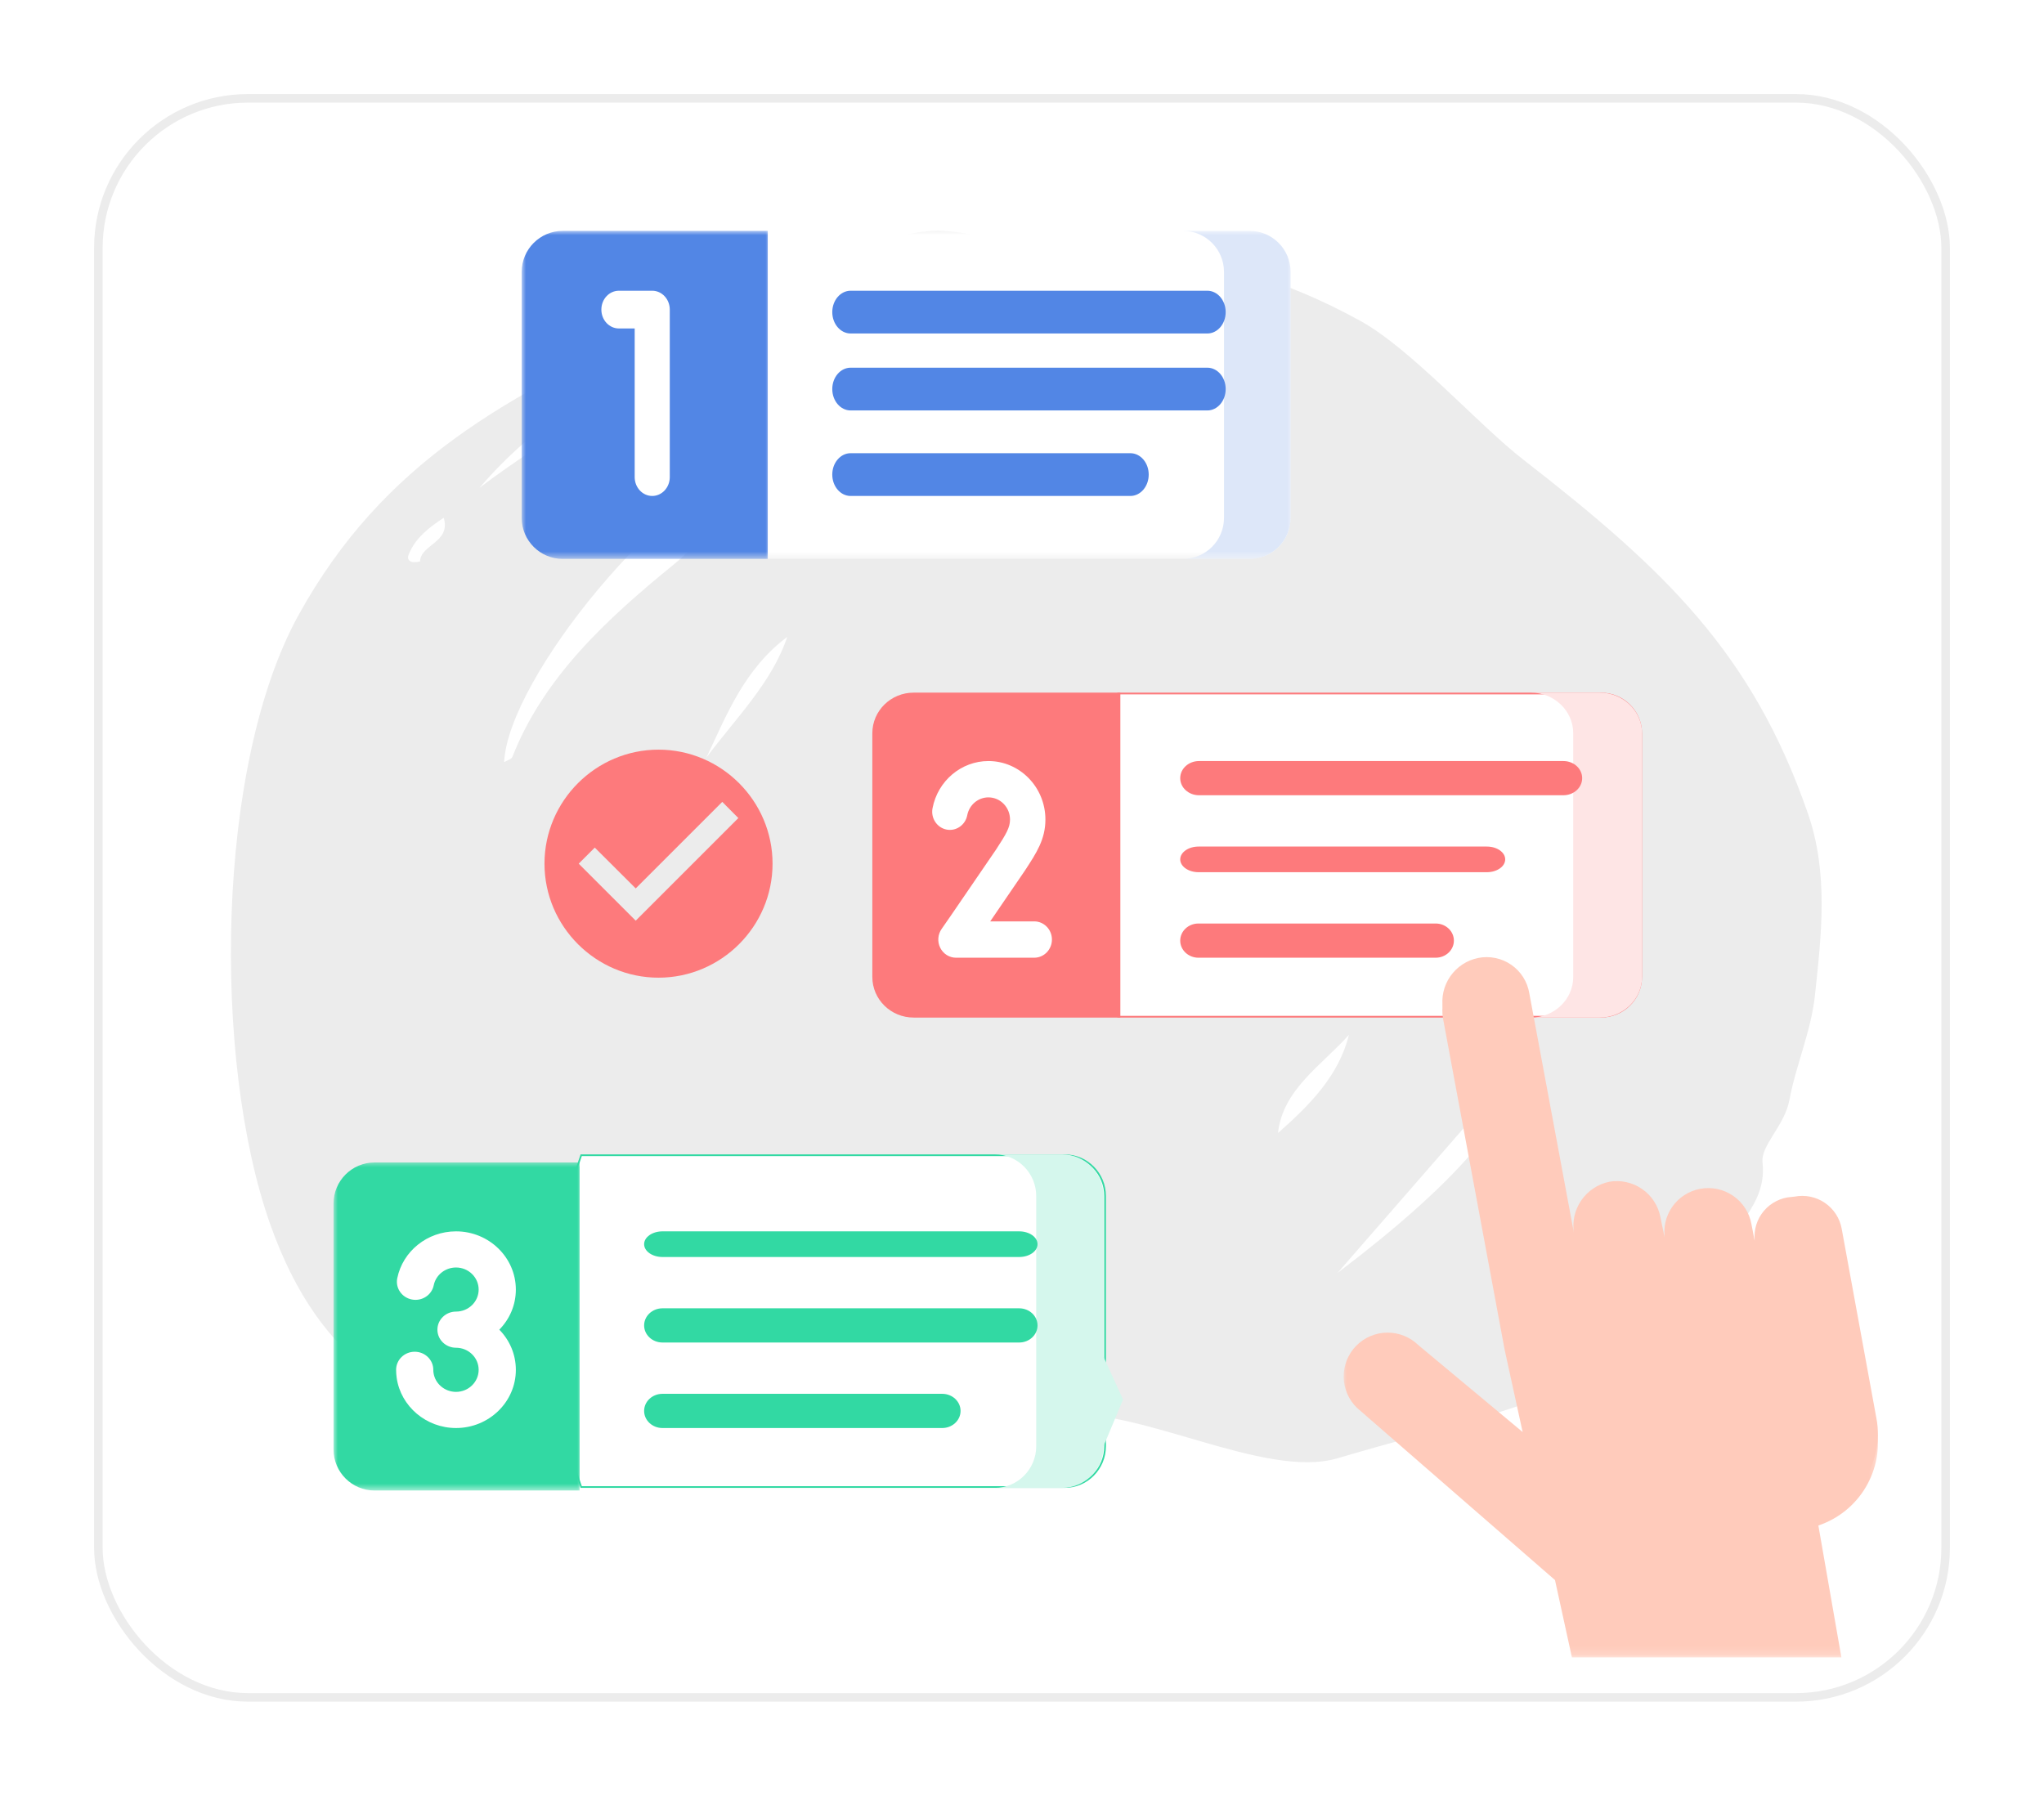 <svg width="239" height="210" viewBox="0 0 239 210" fill="none" xmlns="http://www.w3.org/2000/svg">
<g filter="url(#filter0_d_1127_393)">
<rect x="11" y="6" width="217" height="188" rx="18" fill="white"/>
<rect x="11.5" y="6.5" width="216" height="187" rx="17.5" stroke="#ECECEC"/>
</g>
<path fill-rule="evenodd" clip-rule="evenodd" d="M51.882 60.551C50.017 61.779 48.71 62.885 47.963 64.455C47.759 64.884 47.476 65.375 48.049 65.681C48.318 65.826 49.117 65.677 49.119 65.65C49.168 63.67 52.753 63.442 51.882 60.551ZM182.994 161.931C183.256 162.124 183.515 162.316 183.775 162.508C187.286 160.234 190.207 157.471 192.49 154.167C190.814 155.265 189.473 156.656 188.003 157.929C186.396 159.319 184.669 160.601 182.994 161.931ZM82.603 88.589C86.023 83.988 90.244 79.857 92.05 74.484C87.054 78.225 84.997 83.529 82.603 88.589ZM157.731 121.014C154.544 124.593 149.976 127.41 149.437 132.498C153.155 129.229 156.553 125.777 157.731 121.014ZM56.077 57.043C63.896 51.077 72.939 46.478 80.051 39.721C71.026 44.34 62.483 49.497 56.077 57.043ZM178.13 123.906C170.751 132.38 163.574 140.62 156.397 148.86C170.293 138.315 177.038 130.445 178.13 123.906ZM58.946 89.126C59.318 88.906 59.806 88.781 59.903 88.534C63.552 79.238 70.853 72.467 78.804 65.993C82.753 62.777 85.372 58.453 88.831 53.763C77.796 56.933 59.429 79.259 58.946 89.126ZM115.037 166.051C73.294 165.416 43.382 176.531 31.59 143.157C24.826 124.008 25.207 89.416 34.949 71.855C44.788 54.119 58.97 46.323 78.95 37.253C87.296 33.465 96.243 30.696 105.032 27.737C108.459 26.584 112.097 26.867 115.703 28.01C120.279 29.461 125.15 30.066 129.968 29.92C140.65 29.599 150.193 32.654 159.039 37.513C165 40.79 172.793 49.615 178.13 53.763C194.717 66.653 204.854 76.334 211.374 95.067C213.834 102.128 212.972 109.346 212.206 116.486C211.763 120.599 209.961 124.666 209.238 128.611C208.674 131.68 205.867 133.906 206.089 135.952C206.422 139.045 205.005 141.001 203.61 143.157C190.483 163.436 180.627 163.384 156.397 170.537C147.815 173.071 132.881 164.322 123.939 165.52C120.484 165.981 116.945 165.947 115.037 166.051Z" fill="#ECECEC"/>
<mask id="mask0_1127_393" style="mask-type:luminance" maskUnits="userSpaceOnUse" x="83" y="27" width="69" height="39">
<path d="M83.328 27H151.137V65.365H83.328V27Z" fill="white"/>
</mask>
<g mask="url(#mask0_1127_393)">
<path d="M146.113 27H89.77L83.678 42.13L89.77 65.361H146.113C148.758 65.361 150.904 63.215 150.904 60.565V31.798C150.904 29.148 148.758 27 146.113 27Z" fill="white"/>
</g>
<mask id="mask1_1127_393" style="mask-type:luminance" maskUnits="userSpaceOnUse" x="137" y="27" width="15" height="39">
<path d="M137.941 27H151.139V65.365H137.941V27Z" fill="white"/>
</mask>
<g mask="url(#mask1_1127_393)">
<path d="M146.116 27H138.322C140.971 27 143.119 29.148 143.119 31.798V60.565C143.119 63.215 140.971 65.361 138.322 65.361H146.116C148.761 65.361 150.907 63.215 150.907 60.565V31.798C150.907 29.148 148.761 27 146.116 27Z" fill="#DDE7F9"/>
</g>
<mask id="mask2_1127_393" style="mask-type:luminance" maskUnits="userSpaceOnUse" x="61" y="27" width="30" height="39">
<path d="M61 27H90.156V65.365H61V27Z" fill="white"/>
</mask>
<g mask="url(#mask2_1127_393)">
<path d="M65.796 65.361H89.772V27H65.796C63.148 27 61 29.148 61 31.798V60.565C61 63.215 63.148 65.361 65.796 65.361Z" fill="#5286E5"/>
</g>
<path d="M76.264 58C75.131 58 74.212 57.012 74.212 55.794V38.412H72.369C71.23 38.412 70.316 37.424 70.316 36.206C70.316 34.988 71.23 34 72.369 34H76.264C77.396 34 78.316 34.988 78.316 36.206V55.794C78.316 57.012 77.396 58 76.264 58Z" fill="white"/>
<path d="M141.169 48H99.463C98.278 48 97.316 46.881 97.316 45.5C97.316 44.115 98.278 43 99.463 43H141.169C142.355 43 143.316 44.115 143.316 45.5C143.316 46.881 142.355 48 141.169 48Z" fill="#5286E5"/>
<path d="M141.169 39H99.463C98.278 39 97.316 37.879 97.316 36.5C97.316 35.119 98.278 34 99.463 34H141.169C142.355 34 143.316 35.119 143.316 36.5C143.316 37.879 142.355 39 141.169 39Z" fill="#5286E5"/>
<path d="M132.173 58H99.46C98.276 58 97.316 56.881 97.316 55.5C97.316 54.119 98.276 53 99.46 53H132.173C133.357 53 134.316 54.119 134.316 55.5C134.316 56.881 133.357 58 132.173 58Z" fill="#5286E5"/>
<path d="M61.422 154.422L67.958 135.1H124.502C127.104 135.1 129.216 137.241 129.216 139.876V169.124C129.216 171.759 127.104 173.9 124.502 173.9H67.958L61.422 154.422Z" fill="white" stroke="#32D9A3" stroke-width="0.2"/>
<path d="M124.192 135H116.316C118.993 135 121.163 137.187 121.163 139.876V169.127C121.163 171.817 118.993 174 116.316 174H124.192C126.865 174 129.033 171.817 129.033 169.127L131.316 163.669L129.033 158.665V139.876C129.033 137.187 126.865 135 124.192 135Z" fill="#D5F7ED"/>
<mask id="mask3_1127_393" style="mask-type:luminance" maskUnits="userSpaceOnUse" x="39" y="135" width="30" height="40">
<path d="M39 135.707H68.156V174.39H39V135.707Z" fill="white"/>
</mask>
<g mask="url(#mask3_1127_393)">
<path d="M43.796 174.306H67.772V135.945H43.796C41.148 135.945 39 138.096 39 140.742V169.514C39 172.159 41.148 174.306 43.796 174.306Z" fill="#32D9A3"/>
</g>
<path d="M53.32 167C49.845 167 46.864 164.481 46.384 161.139C46.34 160.826 46.316 160.509 46.316 160.193C46.316 159.025 47.29 158.079 48.49 158.079C49.691 158.079 50.665 159.025 50.665 160.193C50.665 160.316 50.673 160.435 50.691 160.553C50.874 161.818 52.001 162.773 53.32 162.773C54.782 162.773 55.968 161.614 55.968 160.193C55.968 158.77 54.782 157.611 53.32 157.611C52.119 157.611 51.146 156.665 51.146 155.497C51.146 154.332 52.119 153.384 53.32 153.384C54.782 153.384 55.968 152.23 55.968 150.809C55.968 149.386 54.782 148.227 53.32 148.227C52.055 148.227 50.96 149.101 50.715 150.306C50.484 151.451 49.342 152.196 48.165 151.971C46.987 151.747 46.218 150.637 46.449 149.492C47.091 146.309 49.981 144 53.32 144C57.178 144 60.316 147.057 60.316 150.809C60.316 152.627 59.583 154.278 58.382 155.497C59.583 156.722 60.316 158.373 60.316 160.193C60.322 163.943 57.178 167 53.32 167Z" fill="white"/>
<path d="M119.169 157H77.463C76.278 157 75.316 156.105 75.316 155C75.316 153.897 76.278 153 77.463 153H119.169C120.355 153 121.316 153.897 121.316 155C121.316 156.105 120.355 157 119.169 157Z" fill="#32D9A3"/>
<path d="M119.169 147H77.463C76.278 147 75.316 146.328 75.316 145.5C75.316 144.673 76.278 144 77.463 144H119.169C120.355 144 121.316 144.673 121.316 145.5C121.316 146.328 120.355 147 119.169 147Z" fill="#32D9A3"/>
<path d="M110.173 167H77.46C76.276 167 75.316 166.103 75.316 165C75.316 163.895 76.276 163 77.46 163H110.173C111.357 163 112.316 163.895 112.316 165C112.316 166.103 111.357 167 110.173 167Z" fill="#32D9A3"/>
<path d="M76.999 87.668C69.666 87.668 63.666 93.668 63.666 101.001C63.666 108.335 69.666 114.335 76.999 114.335C84.333 114.335 90.333 108.335 90.333 101.001C90.333 93.668 84.333 87.668 76.999 87.668ZM74.333 107.668L67.666 101.001L69.546 99.121L74.333 103.895L84.453 93.775L86.333 95.668L74.333 107.668Z" fill="#FD7A7C"/>
<path d="M125.104 97.865L130.733 81.1H187.191C189.791 81.1 191.9 83.182 191.9 85.751V114.252C191.9 116.816 189.791 118.9 187.191 118.9H130.738L125.104 97.865Z" fill="white" stroke="#FD7A7C" stroke-width="0.2"/>
<path d="M187.05 81H179C181.732 81 183.954 83.126 183.954 85.751V114.252C183.954 116.873 181.732 119 179 119H187.05C189.782 119 192 116.873 192 114.252V85.751C192 83.126 189.782 81 187.05 81Z" fill="#FEE5E5"/>
<path d="M106.831 119H131V81H106.831C104.164 81 102 83.126 102 85.751V114.252C102 116.873 104.164 119 106.831 119Z" fill="#FD7A7C"/>
<path d="M120.931 112H111.781C111.001 112 110.284 111.547 109.935 110.83C109.582 110.113 109.655 109.255 110.12 108.609C110.146 108.569 110.914 107.502 116.465 99.354C117.677 97.498 118.099 96.764 118.099 95.839C118.099 94.409 116.965 93.249 115.573 93.249C114.37 93.249 113.332 94.125 113.098 95.335C112.879 96.486 111.789 97.238 110.669 97.012C109.548 96.787 108.819 95.666 109.039 94.515C109.65 91.32 112.4 89 115.573 89C119.249 89 122.237 92.067 122.237 95.839C122.237 98.14 121.202 99.73 119.887 101.739C119.884 101.748 119.874 101.762 119.865 101.774C118.038 104.453 116.724 106.373 115.784 107.751H120.931C122.072 107.751 123 108.702 123 109.875C123 111.047 122.072 112 120.931 112Z" fill="white"/>
<path d="M173.853 102H140.147C138.963 102 138 101.328 138 100.5C138 99.673 138.963 99 140.147 99H173.853C175.039 99 176 99.673 176 100.5C176 101.328 175.039 102 173.853 102Z" fill="#FD7A7C"/>
<path d="M182.806 93H140.194C138.984 93 138 92.108 138 91C138 89.895 138.984 89 140.194 89H182.806C184.018 89 185 89.895 185 91C185 92.108 184.018 93 182.806 93Z" fill="#FD7A7C"/>
<path d="M167.872 112H140.128C138.955 112 138 111.103 138 110C138 108.895 138.955 108 140.128 108H167.872C169.047 108 170 108.895 170 110C170 111.103 169.047 112 167.872 112Z" fill="#FD7A7C"/>
<mask id="mask4_1127_393" style="mask-type:luminance" maskUnits="userSpaceOnUse" x="157" y="112" width="63" height="82">
<path d="M157 112.727H219.738V193.829H157V112.727Z" fill="white"/>
</mask>
<g mask="url(#mask4_1127_393)">
<path d="M209.82 141.042L208.979 141.197C208.37 141.309 207.79 141.54 207.272 141.877C206.754 142.212 206.305 142.646 205.955 143.154C205.604 143.662 205.359 144.236 205.229 144.838C205.102 145.441 205.094 146.065 205.206 146.671L204.757 144.262C204.636 143.6 204.383 142.969 204.014 142.405C203.647 141.841 203.171 141.355 202.615 140.974C202.06 140.594 201.434 140.325 200.774 140.185C200.115 140.046 199.433 140.038 198.77 140.159C198.106 140.283 197.475 140.534 196.909 140.901C196.343 141.267 195.855 141.741 195.472 142.295C195.09 142.849 194.823 143.473 194.681 144.132C194.542 144.79 194.532 145.469 194.656 146.131L194.165 143.491C193.916 142.154 193.145 140.972 192.024 140.201C190.9 139.432 189.517 139.139 188.176 139.388C186.837 139.635 185.652 140.403 184.879 141.522C184.108 142.642 183.815 144.023 184.062 145.358L178.838 117.266C178.586 115.933 177.815 114.754 176.692 113.987C175.57 113.22 174.189 112.929 172.85 113.176C171.513 113.423 170.328 114.19 169.557 115.306C168.786 116.423 168.489 117.8 168.734 119.135L175.933 157.838L178.039 167.47L165.843 157.304C165.359 156.832 164.787 156.462 164.159 156.211C163.532 155.96 162.86 155.836 162.185 155.844C161.509 155.852 160.842 155.993 160.22 156.26C159.598 156.525 159.037 156.912 158.564 157.396C158.094 157.878 157.724 158.45 157.475 159.076C157.225 159.703 157.102 160.373 157.112 161.046C157.122 161.72 157.267 162.385 157.536 163.005C157.805 163.622 158.194 164.182 158.68 164.651L181.822 184.78L183.801 193.826H215.309L212.617 178.4C214.949 177.613 216.921 176.018 218.168 173.902C219.418 171.784 219.86 169.291 219.414 166.876L215.309 144.802C215.08 143.578 214.375 142.495 213.345 141.787C212.315 141.082 211.047 140.815 209.82 141.042Z" fill="#FFCBBB"/>
</g>
<path d="M217.271 173.983L213.141 152.018C212.922 150.805 212.228 149.729 211.212 149.023C210.198 148.32 208.943 148.047 207.725 148.266L206.809 148.45C205.587 148.695 204.51 149.406 203.806 150.432C203.103 151.456 202.83 152.715 203.045 153.939L202.587 151.47C202.469 150.809 202.222 150.179 201.858 149.617C201.491 149.053 201.017 148.569 200.459 148.195C199.903 147.818 199.275 147.559 198.616 147.429C197.956 147.3 197.277 147.304 196.619 147.443C195.283 147.686 194.095 148.45 193.322 149.565C192.547 150.681 192.248 152.056 192.489 153.391L192.031 150.737C191.778 149.406 191.011 148.228 189.895 147.457C188.779 146.686 187.402 146.385 186.063 146.619C185.4 146.734 184.764 146.981 184.195 147.344C183.627 147.706 183.137 148.179 182.752 148.733C182.367 149.286 182.096 149.91 181.957 150.568C181.818 151.227 181.81 151.906 181.933 152.568L176.703 124.472C176.446 123.149 175.673 121.984 174.555 121.229C173.435 120.476 172.063 120.193 170.738 120.446C170.231 120.543 169.739 120.697 169.269 120.902L168.717 117.975C168.502 116.642 168.811 115.279 169.582 114.172C170.351 113.062 171.523 112.293 172.848 112.026C173.511 111.894 174.194 111.898 174.858 112.036C175.521 112.173 176.149 112.44 176.705 112.825C177.263 113.209 177.735 113.701 178.098 114.271C178.46 114.841 178.703 115.479 178.815 116.144L184.045 144.24C183.816 142.895 184.117 141.514 184.888 140.388C185.659 139.26 186.837 138.477 188.175 138.198C189.512 137.971 190.887 138.274 192.001 139.045C193.117 139.814 193.886 140.99 194.143 142.317L194.693 144.971C194.45 143.636 194.749 142.259 195.522 141.143C196.297 140.029 197.484 139.266 198.823 139.023C200.162 138.78 201.543 139.077 202.661 139.85C203.78 140.623 204.545 141.807 204.788 143.142L205.249 145.521C205.123 144.913 205.121 144.285 205.245 143.678C205.368 143.07 205.611 142.492 205.964 141.98C206.315 141.468 206.765 141.032 207.289 140.697C207.813 140.362 208.399 140.135 209.01 140.029L209.837 139.938C210.447 139.82 211.073 139.824 211.68 139.948C212.288 140.073 212.866 140.318 213.378 140.667C213.89 141.016 214.326 141.462 214.665 141.982C215.002 142.5 215.233 143.082 215.344 143.69L219.383 165.746C219.676 167.189 219.64 168.679 219.274 170.105C218.909 171.532 218.224 172.857 217.271 173.983Z" fill="#FFCBBB"/>
<defs>
<filter id="filter0_d_1127_393" x="0" y="0" width="239" height="210" filterUnits="userSpaceOnUse" color-interpolation-filters="sRGB">
<feFlood flood-opacity="0" result="BackgroundImageFix"/>
<feColorMatrix in="SourceAlpha" type="matrix" values="0 0 0 0 0 0 0 0 0 0 0 0 0 0 0 0 0 0 127 0" result="hardAlpha"/>
<feOffset dy="5"/>
<feGaussianBlur stdDeviation="5.5"/>
<feColorMatrix type="matrix" values="0 0 0 0 0 0 0 0 0 0 0 0 0 0 0 0 0 0 0.1 0"/>
<feBlend mode="normal" in2="BackgroundImageFix" result="effect1_dropShadow_1127_393"/>
<feBlend mode="normal" in="SourceGraphic" in2="effect1_dropShadow_1127_393" result="shape"/>
</filter>
</defs>
</svg>
